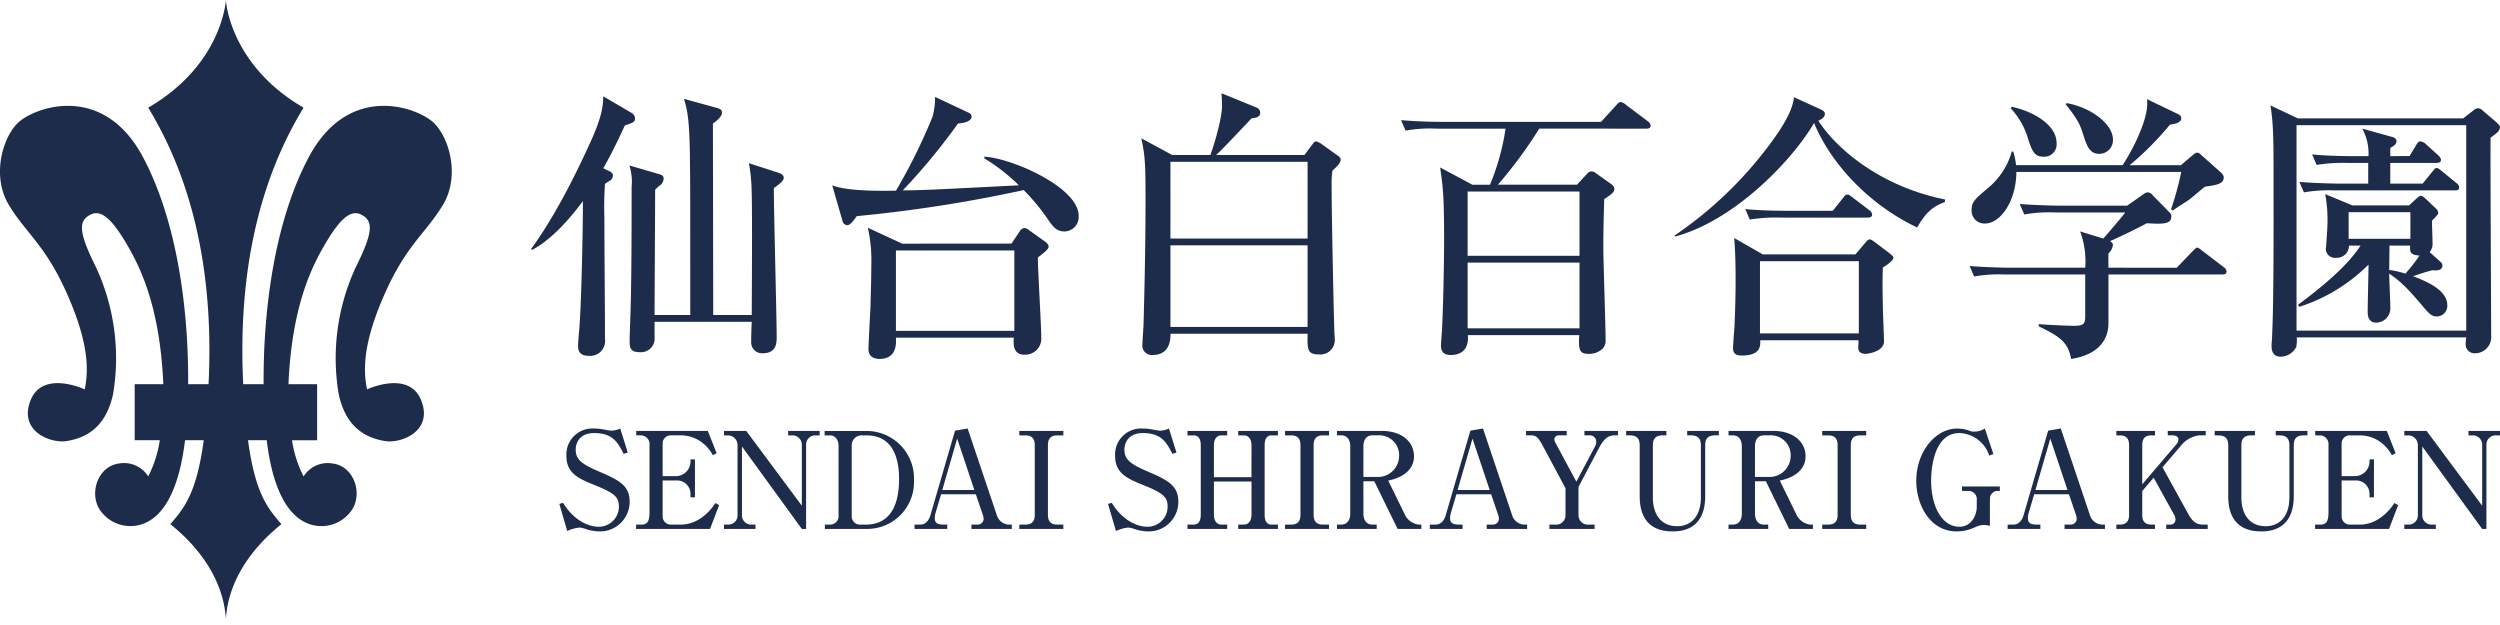 <svg xmlns="http://www.w3.org/2000/svg" xmlns:xlink="http://www.w3.org/1999/xlink" width="400" height="100" viewBox="0 0 400 100"><defs><clipPath id="a"><rect width="400" height="100" transform="translate(-15462 -5830)" fill="#1d2c4b"/></clipPath><clipPath id="b"><rect width="72.287" height="99.002" fill="#1d2c4b"/></clipPath></defs><g transform="translate(15462 5830)" clip-path="url(#a)"><g transform="translate(-707.09 11998.094)"><g transform="translate(-14754.912 -17828.094)"><g clip-path="url(#b)"><path d="M70.856,32.811c2.756-4.548,1.1-10.612-1.378-13.092s-13.644-6.753-20.121,5.513C43.795,35.765,42.1,50.056,42.181,61.476H38.918c0-.049-.005-.1-.008-.144-1.137-23.489,5.473-37.186,9.658-44.108C36.656,10.3,36.143,0,36.143,0S35.63,10.3,23.717,17.225c4.185,6.922,10.8,20.619,9.659,44.108,0,.049-.006.1-.008.144H30.106c.084-11.421-1.614-25.712-7.177-36.245-6.477-12.266-17.64-7.993-20.121-5.513S-1.327,28.263,1.43,32.811s5.788,6.339,9.234,14.057S14.246,59,13.558,62.3c0,0-6.753-3.169-8.683,1.792s3.307,6.89,5.788,6.477,6.2-1.653,7.442-7.58A34.626,34.626,0,0,0,15.349,42.73c-2.894-5.788-2.756-7.442-.827-8.406s3.859,1.378,6.2,5.513,4.825,10.339,5.378,20.95c.012.234.02.461.029.689H21.551v8.958h4.018a18.6,18.6,0,0,1-1.851,5.788,4.571,4.571,0,0,0-4.647-2.067c-3.308.413-4.824,4.548-3.17,7.3a5.883,5.883,0,0,0,6.615,2.481c2.953-.861,5.972-4.255,7.095-13.506H32.6c-1.174,8.688-3.211,10.927-5.343,13.436C31.283,87.09,35.69,92.241,36.143,99,36.6,92.241,41,87.09,45.027,83.87c-2.132-2.508-4.169-4.748-5.343-13.436h2.992c1.123,9.251,4.141,12.645,7.1,13.506a5.883,5.883,0,0,0,6.615-2.481c1.654-2.756.138-6.891-3.169-7.3a4.572,4.572,0,0,0-4.648,2.067,18.6,18.6,0,0,1-1.85-5.788h4.018V61.476H46.158c.009-.228.018-.455.03-.689.551-10.612,3.032-16.813,5.375-20.948s4.272-6.477,6.2-5.513,2.067,2.618-.827,8.406A34.622,34.622,0,0,0,54.18,62.991c1.24,5.926,4.961,7.167,7.442,7.58s7.718-1.516,5.788-6.477S58.729,62.3,58.729,62.3c-.689-3.307-.552-7.717,2.894-15.435s6.477-9.509,9.234-14.057" fill="#1d2c4b"/></g></g><path d="M41.305-18.975c0-.5-.544-.725-.816-.816L35.73-21.332a27.25,27.25,0,0,1,.408,3.581c.136,2.765.091,11.649.045,20.714H30.019c0-4.351-.045-25.791-.045-30.641.725-.5,1.45-1.178,1.45-1.722,0-.5-.317-.589-.635-.725l-5.439-1.5c.5,1.813.907,3.037.952,10.334.045,3.671.045,5.756.045,24.25H20.636c0-2.856.091-16.861.091-20.034a5.526,5.526,0,0,1,.861-.771,1.418,1.418,0,0,0,.5-1.043c0-.408-.317-.589-.68-.68L16.6-20.97a8.255,8.255,0,0,1,.363,3.4c0,5.666,0,13.054-.136,18.538,0,1-.181,5.167-.181,6.119,0,1.043.091,1.813,1.541,1.813A2.2,2.2,0,0,0,20.636,7V4.05H36.183c-.045.5-.091,2.81-.091,3.309A1.736,1.736,0,0,0,37.95,9.081c2.221,0,2.221-1.722,2.221-2.584,0-3.4-.453-20.08-.453-23.842C40.308-17.752,41.305-18.477,41.305-18.975Zm-23.8-9.564a1.029,1.029,0,0,0-.589-.861l-4.487-2.629c-.045,1.314-.091,2.81-1.677,6.482C8.942-21.468,5.089-13.31.874-7.6l.181.136c3.717-1.949,7.071-6.391,8.113-7.8v1.088c0,1.858-.181,14.55-.589,19.536C8.534,5.727,8.4,7.45,8.4,7.812c0,.544,0,1.677,1.677,1.677A2.388,2.388,0,0,0,12.7,6.77c0-5.394-.091-13.96-.091-19.309a54.277,54.277,0,0,1,.091-5.484c.091-.091.771-.5.907-.589a1.042,1.042,0,0,0,.363-.771c0-.272-.136-.453-.589-.68l-.952-.453c.952-1.677,1.949-3.581,3.445-6.844,1.317-.454,1.635-.54,1.635-1.179ZM60.251-8.46,54.767-11a24.183,24.183,0,0,1,.544,6.119c0,2.538-.091,4.759-.136,6.708-.045.68-.317,6.074-.317,6.572,0,1.178.816,1.586,1.768,1.586,2.81,0,2.674-2.538,2.629-3.4H78.11c-.045.816-.227,2.72,1.677,2.72a2.575,2.575,0,0,0,2.72-2.81c0-1.813-.544-10.742-.544-12.737,1.043-.816,1.722-1.314,1.722-1.768,0-.272-.317-.589-.5-.725l-2.856-2.04a1.11,1.11,0,0,0-.544-.181,1.026,1.026,0,0,0-.68.453l-1.36,2.04ZM78.2-7.372V5.5H59.254V-7.372ZM73.4-22.1a30.03,30.03,0,0,1,5.53,4.306c-13.371.68-14.822.771-18.584.816a99.215,99.215,0,0,0,8.839-10.7c.589-.045,2.176-.227,2.176-1.133A.672.672,0,0,0,71-29.355l-5.484-2.584a11.206,11.206,0,0,1-.408,3.173,90.129,90.129,0,0,1-5.847,11.83c-2.629.045-7.887.091-10.2-.861L50.733-12a.821.821,0,0,0,.725.589c.5,0,.952-.68,1.541-1.45a226.015,226.015,0,0,0,26.7-4.17,33.638,33.638,0,0,1,3.8,4.583c.861,1.269,1.45,2.04,2.72,2.04a2.314,2.314,0,0,0,1.689-.773,2.314,2.314,0,0,0,.577-1.765c0-4.442-10.47-9.156-15.094-9.428Zm37.077-.544c.907-.771,4.8-4.941,5.711-5.892.544,0,1.36-.181,1.36-.861a.976.976,0,0,0-.544-.816l-5.666-2.312c.045.589.091,1.133.091,1.949,0,2.493-1.632,7.343-1.858,7.932h-6.119l-4.941-2.674c.589,2.765.68,3.807.68,9.881,0,7.479-.181,14.822-.317,19.853,0,.453-.181,2.674-.181,3.173a1.517,1.517,0,0,0,1.632,1.768c2.9,0,2.856-2.72,2.856-3.4h21.938c-.045,2.538-.045,3.309,1.813,3.309A2.306,2.306,0,0,0,129.47,7.09,8.029,8.029,0,0,0,129.419,6c-.045-.5-.453-17.723-.453-23.932a12.182,12.182,0,0,1,.136-2.221c.453-.408,1.314-1.133,1.314-1.768,0-.317-.453-.635-.68-.771l-2.221-1.586a3.074,3.074,0,0,0-1-.544c-.272,0-.453.227-.635.5l-1.269,1.677Zm14.64,1.088v12.28H103.175V-21.559Zm0,13.371V4.866H103.175V-8.188Zm54.21-18.674c.272,0,.68-.045.68-.5a.975.975,0,0,0-.453-.68l-3.49-2.629a1.771,1.771,0,0,0-.861-.453c-.227,0-.453.227-.725.544l-2.4,2.629H146.507c-2.13,0-4.306-.091-6.436-.272l.725,1.677a21.672,21.672,0,0,1,4.9-.317h11.1a37.724,37.724,0,0,1-2.493,8.975h-2.81l-5.167-2.765c.453,3.128.635,4.669.635,11.513,0,3.762-.136,10.47-.317,14.051,0,.453-.181,2.4-.181,2.81,0,.544,0,1.632,1.541,1.632,2.946,0,2.81-2.493,2.765-3.173h17.813c-.136,2.4.045,2.992,1.5,2.992a3.053,3.053,0,0,0,2.266-.861,1.835,1.835,0,0,0,.453-1.36c0-2.357-.363-12.6-.363-14.731,0-3.309.091-5.711.136-7.8,1.088-.725,1.632-1.088,1.632-1.632a1.066,1.066,0,0,0-.5-.771l-2.538-1.813a1.1,1.1,0,0,0-.68-.227.842.842,0,0,0-.589.317l-1.677,1.813h-12.65a71.051,71.051,0,0,0,6.618-8.975ZM168.626-16.8V-6.511h-17.9V-16.8Zm0,11.377V5.093h-17.9V-5.423Zm50.221-.771c0-.181-.136-.363-.68-.771L215.9-8.686c-.453-.317-.635-.453-.816-.453-.317,0-.5.272-.771.589l-1.541,1.813H197.953l-4.578-2.629c.091,1,.227,3.037.227,6.663,0,3.717-.136,6.255-.181,7.569-.045.5-.227,2.856-.227,3.4,0,1.043.725,1.178,1.4,1.178,3.082,0,2.992-1.632,2.946-2.448h15.728c0,.408-.045.952-.045,1.178,0,.816.635,1,1.178,1,.363,0,2.946-.363,2.946-1.994,0-.771-.181-4.578-.181-5.439-.045-1.949-.091-4.533,0-6.391.544-.32,1.677-1.09,1.677-1.543Zm-5.53,12.1H197.5V-5.65h15.819ZM227.1-15.123v-.408c-10.244-2.04-17.36-8.068-20.261-12.6.317-.136,1.043-.453,1.043-1.088,0-.363-.227-.5-.771-.771l-4.17-1.9c-.227,2.629-2.81,6.119-4.034,7.751A62.941,62.941,0,0,1,183.856-9.774l.045.181c9.654-2.584,18.9-12.374,22.255-18.176,2.629,6.391,8.657,13.009,16.5,16.725C224.015-13.446,225.148-14.4,227.1-15.123Zm-11.649,1.994a.975.975,0,0,0-.453-.68l-2.674-2.04c-.544-.408-.589-.453-.816-.453-.272,0-.363.045-.725.544l-1.632,2.04h-7.569c-.5,0-3.717,0-6.436-.272l.725,1.677a26.351,26.351,0,0,1,4.9-.317h14.006c.264,0,.671-.045.671-.5ZM253.976-25.14c0-2.357-3.354-5.077-7.388-5.8l-.181.181c2.085,2.584,2.357,3.445,2.81,4.85.589,1.813,1,3.082,2.584,3.082a2.186,2.186,0,0,0,1.585-.688A2.186,2.186,0,0,0,253.976-25.14ZM271.7-19.066c0-.227-.091-.453-.589-.907l-2.81-2.493c-.544-.5-.589-.544-.861-.544-.136,0-.227,0-.725.408l-1.858,1.586h-8.2a48.376,48.376,0,0,0,6.436-6.482c.272-.045,1.813-.181,1.813-1,0-.408-.272-.589-.589-.725l-4.9-2.357a3.913,3.913,0,0,1,.045.68c0,3.128-2.72,8.068-3.943,9.881H238.474a10.884,10.884,0,0,0-.453-2.176h-.227a11.729,11.729,0,0,1-3.989,5.983c-1.949,1.677-2.448,2.085-2.448,3.4a2.046,2.046,0,0,0,.6,1.533,2.046,2.046,0,0,0,1.533.6c2.584,0,5.031-3.762,5.031-8.249H264.9a48.034,48.034,0,0,1-1.632,5.983l.272.181c1.269-.861,1.722-1.133,2.493-1.632.408-.272,2.221-1.858,2.674-2.176C270.61-17.842,271.7-18.024,271.7-19.066ZM244.958-24.55c0-2.992-3.9-5.122-7.162-5.8l-.181.227A12.223,12.223,0,0,1,240.469-25c.635,1.949,1.088,2.629,2.4,2.629a1.968,1.968,0,0,0,1.553-.6,1.968,1.968,0,0,0,.535-1.577Zm27.2,20.533a.967.967,0,0,0-.453-.68L268.26-7.326c-.589-.453-.635-.5-.816-.5s-.5.363-.952.816l-2.312,2.4H253.251V-6.873a2.373,2.373,0,0,0,.725-1.36c0-.272-.181-.408-.453-.635,1.768-.771,3.626-1.677,5.892-2.856,2.856.181,3.9.091,3.9-1.133a.718.718,0,0,0-.227-.544l-2.72-2.765a1.088,1.088,0,0,0-.861-.5,1.477,1.477,0,0,0-.68.317l-2.584,1.813H245.5c-.5,0-3.671-.045-6.436-.272l.725,1.677a22.781,22.781,0,0,1,4.9-.317H255.93c-.227.408-2.856,3.445-3.49,4.17l-3.717-1.133a13.579,13.579,0,0,1,.816,5.8H237.477c-.5,0-3.717-.045-6.436-.272l.725,1.677a22.781,22.781,0,0,1,4.9-.317h12.873V3.234c0,1.269-.408,1.45-1.9,1.45-1.133,0-4.714-.181-5.53-.272v.363c3.173,1.541,4.714,2.448,5.167,5.213,4.714-.725,5.983-3.4,5.983-5.711v-7.8H271.48c.309,0,.672-.042.672-.495Zm32.5-3.082a2.193,2.193,0,0,0,.453-1.586c0-.5-.091-2.9-.091-3.445.861-.907,1-1,1-1.269a1.015,1.015,0,0,0-.363-.68l-1.768-1.677c-.227-.181-.408-.363-.68-.363-.181,0-.363.181-.725.5l-1.133,1.043h-9.065l-4.351-1.813a22.311,22.311,0,0,1,.363,4.8c0,.589-.227,3.671-.227,3.671a1.437,1.437,0,0,0,.349,1.27,1.437,1.437,0,0,0,1.237.452,1.941,1.941,0,0,0,1.47-.518,1.941,1.941,0,0,0,.615-1.431H293.6c-1.224,1.813-3.354,4.533-10.017,9.473l.227.317a27.524,27.524,0,0,0,11.06-6.754c0,1.043-.136,6.346-.136,7.524,0,.408,0,1.768,1.36,1.768a2.306,2.306,0,0,0,2.266-2.4c0-.816-.181-4.578-.181-5.439,2.04,1.36,3.263,2.72,5.756,5.666.725.816,1.133,1.178,1.813,1.178a1.688,1.688,0,0,0,1.722-1.813c0-2.538-3.717-3.943-5.484-4.623,1.4-.453,1.541-.544,3.082-.952.725.045,1.632.091,1.632-.816a.721.721,0,0,0-.227-.453ZM301.53-8.142c-.045.907-.091,1.5,1.5,1.586a26.483,26.483,0,0,1-2.266,2.9,12.8,12.8,0,0,0-2.584-.589c0-.635.045-3.354.045-3.9ZM291.687-9.23v-4.261h9.881V-9.23Zm-8.113-19.264-4.4-2.085c.5,3.037.5,5.756.5,12.646,0,6.391.045,18.493-.227,24.068,0,.5-.091,1.269-.091,1.768,0,.363,0,1.722,1.45,1.722A2.829,2.829,0,0,0,283.3,8.084a5.876,5.876,0,0,0,.091-1.541H310.5a8.528,8.528,0,0,0-.091,1.088,1.421,1.421,0,0,0,1.541,1.45,2.591,2.591,0,0,0,2.538-2.856c0-4.487-.136-26.652-.091-31.638,1.178-.861,1.5-1.088,1.5-1.768,0-.136-.317-.453-.544-.68l-2.221-1.9a1.216,1.216,0,0,0-.725-.363,1.209,1.209,0,0,0-.771.363L310-28.494ZM310.5-27.406V5.455H283.35V-27.406Zm-12.15,4.94V-23.78c.5-.272,1-.544,1-1.133,0-.272-.317-.5-.589-.589l-4.9-1.36a8.168,8.168,0,0,1,1,4.4h-2.584c-.5,0-3.671,0-6.436-.272l.725,1.677a26.351,26.351,0,0,1,4.9-.317h3.354v3.309h-4.578c-.5,0-3.671-.045-6.436-.272l.725,1.677a22.781,22.781,0,0,1,4.9-.317H308.7c.317,0,.68-.045.68-.5a.975.975,0,0,0-.453-.68l-2.312-1.9c-.453-.363-.635-.5-.861-.5s-.317.136-.68.589l-1.541,1.9H298.35v-3.309h7.434c.317,0,.68-.091.68-.5,0-.272-.317-.589-.453-.725l-1.949-1.768a1.576,1.576,0,0,0-.907-.453c-.317,0-.453.272-.635.544l-1.088,1.813Z" transform="translate(-14670.815 -17780.652)" fill="#1d2c4b"/><path d="M10.018-13.464a3.607,3.607,0,0,1-1.4.344,5.31,5.31,0,0,1-.816-.107,9.376,9.376,0,0,0-2.018-.236,4.16,4.16,0,0,0-3.159,1.2A4.16,4.16,0,0,0,1.4-9.1c0,2.727,1.8,3.607,4.552,4.7C9.073-3.137,9.8-2.514,9.8-.99a3.21,3.21,0,0,1-.954,2.316,3.21,3.21,0,0,1-2.328.926c-1.4,0-3.822-.837-5.647-3.822l-.6.17L1.537,2.939a5.867,5.867,0,0,1,2-.558,4.273,4.273,0,0,1,1.031.258A7.208,7.208,0,0,0,6.647,3a4.736,4.736,0,0,0,3.44-1.34,4.736,4.736,0,0,0,1.433-3.4c0-2.491-1.5-3.392-4.723-4.766C3.92-7.731,2.889-8.461,2.889-10.072c0-.988.537-2.662,2.963-2.662,2.984,0,3.757,1.5,4.723,3.328l.644-.215ZM25.841-1.2l-.6-.344A8.37,8.37,0,0,1,23.007.814a5.865,5.865,0,0,1-3.049,1.095h-1.8A1.314,1.314,0,0,1,16.8.663V-5.155h2.4a2.157,2.157,0,0,1,2.061,2.1v.6h.709V-8.526h-.709v.451a2.365,2.365,0,0,1-2.383,2.233H16.8v-5.2A1.291,1.291,0,0,1,17.185-12a1.291,1.291,0,0,1,.968-.369h1.589a5.587,5.587,0,0,1,3.693,1.417,6.269,6.269,0,0,1,1.4,1.761l.6-.322-1.4-3.564H12.572v.709h.687a1.4,1.4,0,0,1,1.074.446,1.4,1.4,0,0,1,.367,1.1V-.088c0,1.46-.322,2-1.31,2h-.837V2.6h11.83Zm.773-11.873v.709h.623a1.546,1.546,0,0,1,1.1.459,1.546,1.546,0,0,1,.446,1.1V.341A1.467,1.467,0,0,1,27.3,1.909h-.687V2.6H31.66V1.909h-.687A1.477,1.477,0,0,1,29.491.341V-10.587L39.067,2.6h.687V-10.8a1.467,1.467,0,0,1,.4-1.108,1.467,1.467,0,0,1,1.084-.459h.687v-.709H36.877v.709h.73a1.488,1.488,0,0,1,1.063.473,1.488,1.488,0,0,1,.4,1.094v9.683L30.178-13.078Zm16.1.709h.859c.88,0,1.374.751,1.374,1.675V.406a1.351,1.351,0,0,1-1.267,1.5h-.92V2.6h6.785A7.5,7.5,0,0,0,54.929.3a7.5,7.5,0,0,0,2.088-5.47,7.588,7.588,0,0,0-2.143-5.6,7.588,7.588,0,0,0-5.543-2.3H42.717Zm4.337,1.5a1.586,1.586,0,0,1,1.5-1.5h.88c4.337,0,5.2,3.886,5.2,6.978,0,2.7-.58,7.3-5.346,7.3h-.816a1.333,1.333,0,0,1-1.417-1.4Zm19.86,7.923,1.1,3.218a2.588,2.588,0,0,1,.15.751.953.953,0,0,1-.923.88H66.205V2.6h6.463V1.909h-.494a2.115,2.115,0,0,1-1.868-1.4L65.6-13.464l-2.018.344L59.635.449c-.086.322-.515,1.46-1.589,1.46H57.1V2.6h5.239V1.909h-.623c-1.138,0-1.374-.429-1.374-1.031a2.572,2.572,0,0,1,.107-.773l.9-3.049Zm-5.368-.687,2.383-8.223,2.748,8.223ZM73.87,2.6h7.042V1.909h-.966c-.816,0-1.5-.322-1.5-1.567V-10.8c0-.816.279-1.567,1.5-1.567h.966v-.709H73.87v.709h.988c.794,0,1.481.322,1.481,1.567V.341c0,.794-.258,1.567-1.481,1.567H73.87Z" transform="translate(-14665.688 -17746.068)" fill="#1d2c4b"/><path d="M10.018-13.464a3.607,3.607,0,0,1-1.4.344,5.31,5.31,0,0,1-.816-.107,9.376,9.376,0,0,0-2.018-.236,4.16,4.16,0,0,0-3.159,1.2A4.16,4.16,0,0,0,1.4-9.1c0,2.727,1.8,3.607,4.552,4.7C9.073-3.137,9.8-2.514,9.8-.99a3.21,3.21,0,0,1-.954,2.316,3.21,3.21,0,0,1-2.328.926c-1.4,0-3.822-.837-5.647-3.822l-.6.17L1.537,2.939a5.867,5.867,0,0,1,2-.558,4.273,4.273,0,0,1,1.031.258A7.208,7.208,0,0,0,6.647,3a4.736,4.736,0,0,0,3.44-1.34,4.736,4.736,0,0,0,1.433-3.4c0-2.491-1.5-3.392-4.723-4.766C3.92-7.731,2.889-8.461,2.889-10.072c0-.988.537-2.662,2.963-2.662,2.984,0,3.757,1.5,4.723,3.328l.644-.215Zm13.2,7.794H17.21V-10.8c0-.923.429-1.567,1.2-1.567h.923v-.709H12.98v.709h1.01c.945,0,1.116.923,1.116,1.567V.341c0,.773-.236,1.567-1.116,1.567H12.98V2.6h6.355V1.909h-.923c-.816,0-1.2-.73-1.2-1.567V-4.983h6.012V.341c0,.88-.429,1.567-1.224,1.567h-.9V2.6h6.355V1.909H26.442c-.966,0-1.116-.9-1.116-1.567V-10.8c0-.773.215-1.567,1.116-1.567h1.009v-.709H21.1v.709H22c.794,0,1.224.687,1.224,1.567ZM28.589,2.6h7.042V1.909h-.966c-.816,0-1.5-.322-1.5-1.567V-10.8c0-.816.279-1.567,1.5-1.567h.966v-.709H28.589v.709h.988c.794,0,1.481.322,1.481,1.567V.341c0,.794-.258,1.567-1.481,1.567h-.988ZM36.9-13.078v.709h.709c.816,0,1.417.6,1.417,1.739V.148c0,1.116-.58,1.761-1.417,1.761H36.9V2.6h6.355V1.909h-.709c-.837,0-1.417-.623-1.417-1.761V-5.026h1.739L46.6,2.6h3.8V1.909h-.451A2.882,2.882,0,0,1,47.676.127L45.1-5.134C48.106-5.756,49.222-7.366,49.222-9c0-2.491-2.147-4.079-5.11-4.079Zm4.23,2.448c0-1.1.558-1.739,1.417-1.739h.88a3.171,3.171,0,0,1,2.452.883,3.171,3.171,0,0,1,.962,2.423,3.388,3.388,0,0,1-1.059,2.427,3.388,3.388,0,0,1-2.482.923H41.128ZM61.57-2.944,62.663.277a2.588,2.588,0,0,1,.15.751.953.953,0,0,1-.923.88H60.859V2.6h6.463V1.909h-.494A2.115,2.115,0,0,1,64.96.513l-4.7-13.977-2.018.344L54.289.449c-.086.322-.515,1.46-1.589,1.46h-.945V2.6h5.239V1.909h-.623C55.234,1.909,55,1.479,55,.878a2.572,2.572,0,0,1,.107-.773l.9-3.049ZM56.2-3.631l2.383-8.223,2.748,8.223Zm15.652-7.558a1.068,1.068,0,0,1-.172-.558.674.674,0,0,1,.242-.472.674.674,0,0,1,.509-.151h1.224v-.709H67.15v.709h.687c.923,0,1.224.215,2.1,1.868L73.462-3.91V.341a1.489,1.489,0,0,1-1.653,1.567h-.923V2.6h7.236V1.909H77.2A1.5,1.5,0,0,1,75.545.341V-4.124l3.263-6.183c.623-1.2,1.288-2.061,2.491-2.061h.558v-.709H76.49v.709h.794a1.013,1.013,0,0,1,.785.279,1.013,1.013,0,0,1,.31.773,1.323,1.323,0,0,1-.129.6L75.2-4.962Zm17.756-1.889H83.167v.709h.558c1.1,0,1.61.472,1.61,1.589v8.137C85.335.556,86.667,3,90.617,3c3.736,0,5.2-2.34,5.2-5.647V-10.78c0-1.116.494-1.589,1.61-1.589H98v-.709H92.936v.709h.58c1.074,0,1.61.451,1.61,1.589v8.352c0,2.813-1.417,4.595-3.8,4.595-2.662,0-3.886-2.018-3.886-4.595V-10.78c0-1.116.515-1.589,1.61-1.589h.558Zm9.941,0v.709h.709c.816,0,1.417.6,1.417,1.739V.148c0,1.116-.58,1.761-1.417,1.761h-.709V2.6H105.9V1.909h-.7c-.837,0-1.417-.623-1.417-1.761V-5.026h1.739L109.253,2.6h3.8V1.909H112.6A2.882,2.882,0,0,1,110.327.127l-2.576-5.26c3.006-.623,4.122-2.233,4.122-3.865,0-2.491-2.147-4.079-5.11-4.079Zm4.23,2.448c0-1.1.558-1.739,1.417-1.739h.88a3.171,3.171,0,0,1,2.452.883,3.171,3.171,0,0,1,.962,2.423,3.388,3.388,0,0,1-1.06,2.427,3.388,3.388,0,0,1-2.483.922h-2.168ZM114.535,2.6h7.042V1.909h-.966c-.816,0-1.5-.322-1.5-1.567V-10.8c0-.816.279-1.567,1.5-1.567h.966v-.709h-7.042v.709h.988c.794,0,1.481.322,1.481,1.567V.341c0,.794-.258,1.567-1.481,1.567h-.988Zm26.022-16.06a3.158,3.158,0,0,1-1.739.494,2.073,2.073,0,0,1-.859-.193,5.864,5.864,0,0,0-1.825-.3c-3.457,0-6.548,3.693-6.548,8.373,0,3.686,2.082,8.086,6.5,8.086a6.888,6.888,0,0,0,2.856-.644,3.478,3.478,0,0,1,1.439-.386,3.2,3.2,0,0,1,.988.15V-2.235a1.279,1.279,0,0,1,1.052-1.245h.537v-.709h-6.055v.709h1.138a1.322,1.322,0,0,1,.93.477,1.322,1.322,0,0,1,.293,1V-.882c0,1.181-.794,3.135-2.77,3.135-2.77,0-4.53-3.2-4.53-7.386,0-.923.107-7.6,4.509-7.6a5.189,5.189,0,0,1,4.788,3.607l.666-.258ZM154.019-2.94,155.114.277a2.589,2.589,0,0,1,.15.751.953.953,0,0,1-.923.88H153.31V2.6h6.463V1.909h-.494a2.115,2.115,0,0,1-1.868-1.4l-4.7-13.977-2.018.344L146.741.449c-.086.322-.515,1.46-1.589,1.46h-.945V2.6h5.239V1.909h-.623c-1.138,0-1.374-.429-1.374-1.031A2.572,2.572,0,0,1,147.556.1l.9-3.049Zm-5.368-.687,2.383-8.223,2.748,8.223ZM167.566-5.6l3.221,5.84a1.607,1.607,0,0,1,.279.816.811.811,0,0,1-.859.859h-.623V2.6h6.634V1.909h-.709c-.945,0-1.632-.3-2.4-1.7l-4.122-7.472,2.877-3.371a4.475,4.475,0,0,1,3.006-1.739h1.03v-.709h-6.076v.709h.751c.236,0,.966.064.966.666a1.43,1.43,0,0,1-.429.88l-5.368,6.291V-10.8c0-1.074.451-1.567,1.481-1.567h.558v-.709H161.6v.709h.537c1.009,0,1.5.472,1.5,1.567V.341c0,1.074-.494,1.567-1.5,1.567H161.6V2.6h6.183V1.909h-.558c-.988,0-1.481-.472-1.481-1.567v-3.8Zm16.21-7.472h-6.441v.709h.558c1.1,0,1.61.472,1.61,1.589v8.137C179.5.556,180.835,3,184.786,3c3.736,0,5.2-2.34,5.2-5.647V-10.78c0-1.116.494-1.589,1.61-1.589h.58v-.709H187.1v.709h.58c1.074,0,1.61.451,1.61,1.589v8.352c0,2.813-1.417,4.595-3.8,4.595-2.662,0-3.886-2.018-3.886-4.595V-10.78c0-1.116.515-1.589,1.61-1.589h.558ZM206.686-1.2l-.6-.344A8.37,8.37,0,0,1,203.852.814a5.865,5.865,0,0,1-3.052,1.1H199A1.314,1.314,0,0,1,197.647.663V-5.155h2.4a2.157,2.157,0,0,1,2.061,2.1v.6h.709V-8.526h-.709v.451a2.365,2.365,0,0,1-2.383,2.233h-2.083v-5.2A1.291,1.291,0,0,1,198.03-12a1.291,1.291,0,0,1,.97-.366h1.589a5.587,5.587,0,0,1,3.693,1.417,6.268,6.268,0,0,1,1.4,1.761l.6-.322-1.4-3.564H193.417v.709h.687a1.4,1.4,0,0,1,1.071.446,1.4,1.4,0,0,1,.367,1.1V-.088c0,1.46-.322,2-1.31,2H193.4V2.6h11.83Zm.988-11.873v.709h.623a1.546,1.546,0,0,1,1.1.46,1.546,1.546,0,0,1,.445,1.107V.341a1.467,1.467,0,0,1-1.481,1.567h-.687V2.6h5.046V1.909h-.687A1.477,1.477,0,0,1,210.55.341V-10.587L220.126,2.6h.687V-10.8a1.467,1.467,0,0,1,.4-1.108,1.467,1.467,0,0,1,1.084-.459h.687v-.709h-5.046v.709h.73a1.488,1.488,0,0,1,1.063.473,1.488,1.488,0,0,1,.4,1.094v9.683l-8.889-11.959Z" transform="translate(-14577.894 -17746.068)" fill="#1d2c4b"/></g></g></svg>